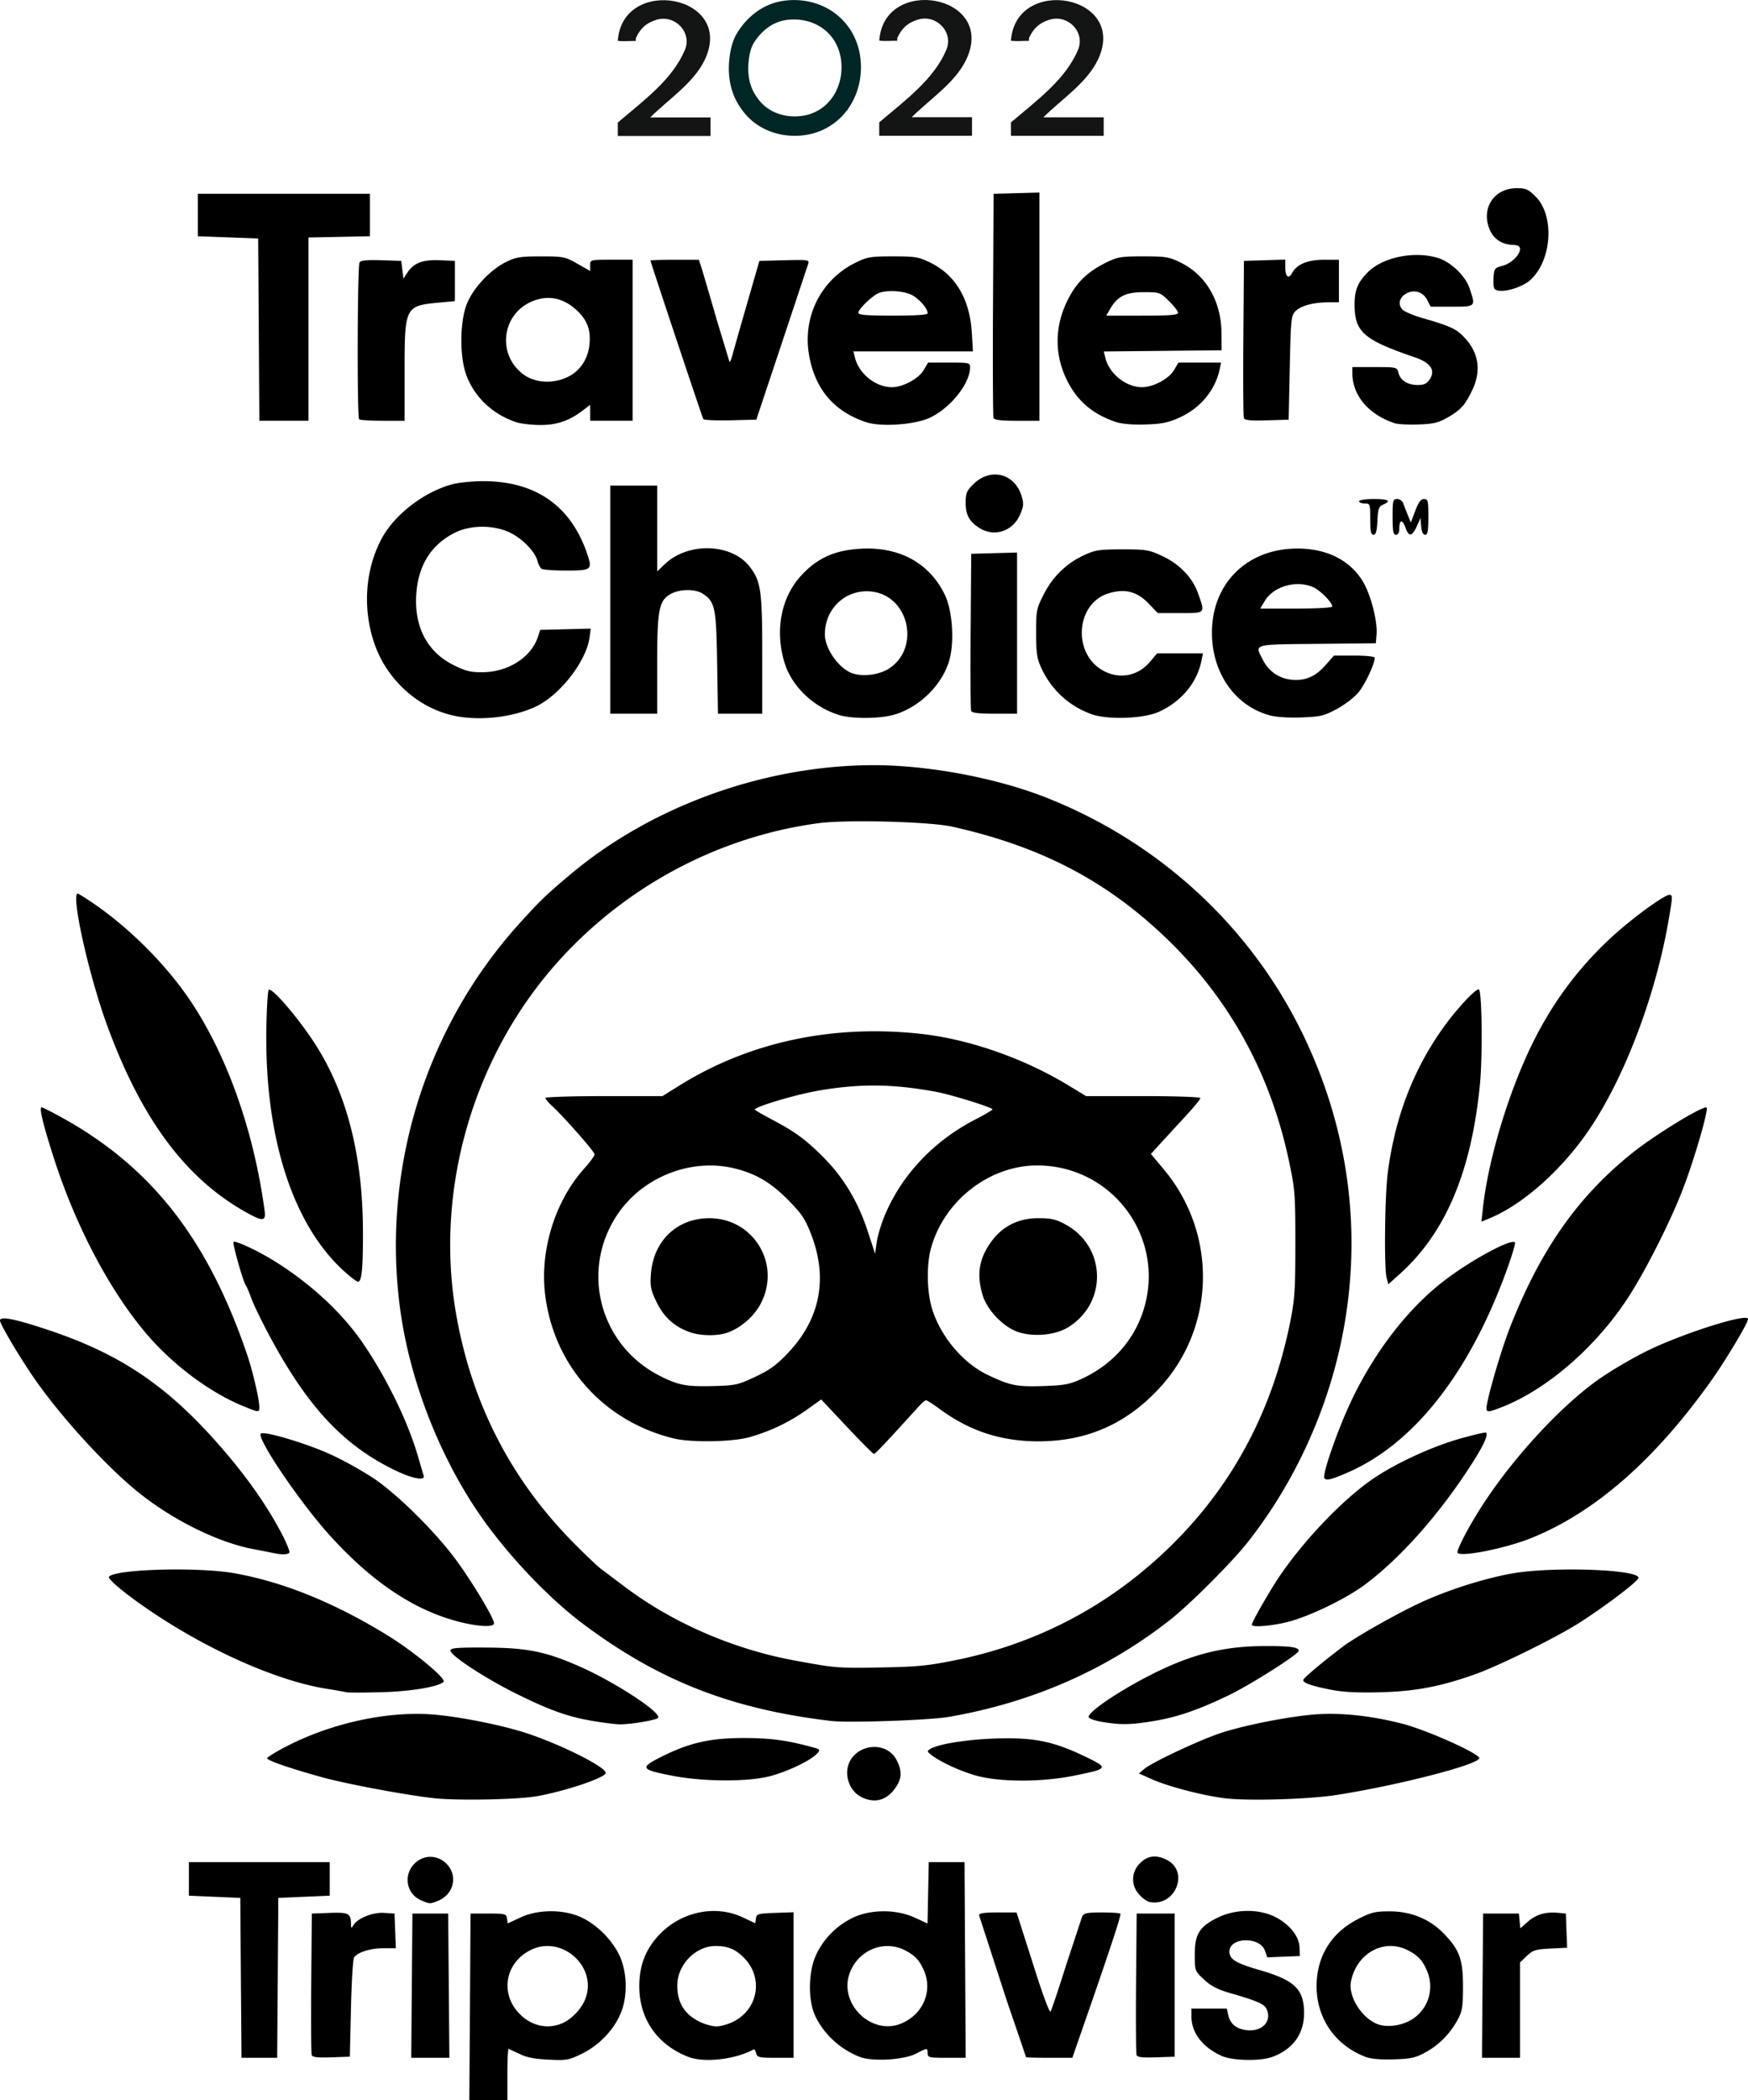 <svg xmlns="http://www.w3.org/2000/svg" width="521.573" height="626.395" viewBox="0 0 138 165.734" xmlns:v="https://vecta.io/nano"><path d="M37.101 158.366l.046-7.368h1.412c1.322 0 1.415.025 1.467.39l.055.39 1.003-.468c1.401-.654 3.391-.661 4.797-.016 1.177.539 2.343 1.673 2.956 2.873.651 1.275.746 3.17.228 4.544s-1.701 2.644-3.103 3.334c-1.066.525-1.22.552-2.68.478-1.131-.057-1.749-.182-2.292-.463l-.838-.385c-.052 0-.095.913-.095 2.029v2.029h-1.502-1.502zm7.262 1.299c.717-.3 1.471-1.062 1.802-1.823 1.116-2.564-1.792-5.233-4.304-3.951-2.002 1.022-2.401 3.462-.824 5.04.937.937 2.182 1.212 3.326.734zm9.99 2.646c-2.461-.949-3.882-2.99-3.882-5.573 0-1.636.489-2.91 1.553-4.043 1.73-1.842 4.43-2.416 6.599-1.402l1.004.47.054-.383c.05-.352.17-.387 1.51-.434l1.456-.051v5.743 5.743h-1.428c-1.289 0-1.437-.035-1.522-.36-.052-.198-.144-.333-.204-.3-1.43.789-3.89 1.072-5.139.59zm3.441-2.734c2.02-.932 2.517-3.42 1.003-5.021-.689-.729-1.313-.999-2.305-.999-1.581 0-3.022 1.488-3.022 3.121-.001 1.384.597 2.319 1.853 2.899.388.179.944.326 1.235.326s.847-.147 1.235-.326zm10.126 2.747c-1.55-.579-2.9-1.817-3.571-3.274-.576-1.252-.535-3.482.088-4.813a6.16 6.16 0 0 1 2.947-2.935c1.422-.65 3.399-.643 4.831.016l1.01.465.049-2.422.049-2.422h1.412 1.412l.046 7.721.046 7.721h-1.502c-1.384 0-1.502-.028-1.502-.353 0-.439-.025-.439-.933.032-.93.482-3.401.631-4.381.264zm3.247-2.655c1.69-.718 2.471-2.511 1.796-4.126-.35-.838-.722-1.239-1.53-1.652-1.693-.864-3.769.037-4.385 1.903-.792 2.401 1.815 4.853 4.119 3.874zm25.274 2.559c-1.52-.693-2.382-1.827-2.382-3.133v-.596h1.398 1.398l.112.511c.152.693.637 1.091 1.446 1.187 1.221.145 2.015-.679 1.589-1.65-.18-.411-.708-.643-2.917-1.282-.958-.278-1.489-.554-2.029-1.058-.729-.68-.732-.687-.732-1.975 0-1.613.368-2.204 1.813-2.914 1.39-.683 3.244-.705 4.531-.055 1.137.575 1.902 1.532 1.929 2.417l.021.671-1.286.052-1.286.052-.186-.533c-.392-1.125-2.801-1.065-2.801.071 0 .617.487.914 2.414 1.473 2.745.796 3.479 1.51 3.48 3.386.001 1.648-.899 2.882-2.526 3.464-.965.345-3.143.297-3.987-.088zm11.36.079c-2.39-.917-3.86-3.039-3.86-5.573 0-2.342 1.155-4.221 3.256-5.294 1.07-.547 1.362-.617 2.55-.615 1.649.003 3.128.611 4.215 1.731 1.262 1.301 1.538 2.051 1.538 4.178 0 1.594-.057 1.959-.405 2.611-.594 1.112-1.482 2.02-2.542 2.598-.804.439-1.159.518-2.524.56-1.043.032-1.808-.035-2.229-.196zm3.738-3c1.233-.816 1.706-2.388 1.131-3.764-.35-.838-.722-1.239-1.53-1.652-1.875-.957-4.037.229-4.483 2.46-.224 1.118.741 2.749 1.962 3.318.783.365 2.062.207 2.921-.362zm-92.522-3.235l-.046-6.309-2.029-.088-2.029-.088v-1.324-1.324h5.559 5.559v1.324 1.324l-2.029.088-2.029.088-.046 6.309-.046 6.309h-1.407-1.407zm5.595 6.094c-.048-.126-.067-2.691-.041-5.698l.047-5.469 1.396-.052c1.5-.056 1.68.034 1.694.846.007.386.031.403.189.131.322-.553 1.519-1.037 2.423-.979l.827.053.052 1.368.052 1.368h-.984c-1.028 0-2.056.325-2.318.732-.085.131-.194 1.946-.242 4.033l-.088 3.794-1.459.051c-1.072.038-1.482-.009-1.547-.178zm7.9-5.476l.047-5.691h1.412 1.412l.047 5.691.047 5.691h-1.505-1.505zM81 162.333c0-.026-.682-2.031-1.515-4.456l-2.19-6.746c-.001-.159.412-.221 1.478-.221h1.48l.27.838 1.274 3.988c.552 1.732 1.063 3.082 1.135 3s.629-1.738 1.238-3.679l1.268-3.838c.133-.254.407-.309 1.538-.309.757 0 1.421.044 1.475.099.088.088-.811 2.809-3.071 9.298l-.722 2.074h-1.829c-1.006 0-1.829-.022-1.829-.048zm8.73-.167c-.048-.126-.067-2.691-.041-5.698l.047-5.469h1.5 1.5v5.647 5.647l-1.459.051c-1.072.038-1.482-.009-1.547-.178zm27.312-5.476l.047-5.691h1.412 1.412l.056.581.056.581.602-.529c.642-.564 1.406-.785 2.386-.692l.606.058.051 1.348.051 1.348-1.322.067c-1.174.059-1.382.124-1.86.582l-.538.515v3.761 3.761h-1.502-1.502zm-83.81-6.744c-1.21-.526-1.419-2.129-.389-2.996 1.485-1.249 3.612.462 2.72 2.188a1.97 1.97 0 0 1-.892.816c-.721.301-.729.301-1.438-.007zm57.524.138c-.215-.043-.592-.318-.838-.61a1.74 1.74 0 0 1 .065-2.427c.582-.623 1.296-.717 2.139-.282 1.803.932.654 3.726-1.365 3.319zM34.323 141.9c-2.155-.223-7.057-1.14-9-1.685-2.636-.739-4.327-1.334-4.231-1.489.05-.081.546-.395 1.102-.698 3.586-1.957 8.125-3.007 11.864-2.746 2.076.145 5.597.844 7.588 1.507 2.706.901 6.176 2.647 6.176 3.109 0 .363-3.057 1.403-5.382 1.832-1.463.27-6.198.369-8.118.171zm33.697-.088c-.686-.338-1.138-1.102-1.138-1.921 0-2.133 3.035-2.839 3.947-.918.392.826.363 1.363-.114 2.07-.685 1.017-1.641 1.29-2.695.77zm28.686.089c-1.751-.217-4.469-.924-5.757-1.497l-1.037-.461.441-.368c.642-.536 4.445-2.313 6.088-2.845 1.942-.629 5.486-1.316 7.5-1.453s4.37.122 6.794.748c1.948.503 6.162 2.4 6.053 2.725-.177.532-6.604 2.175-11.347 2.901-2.181.334-6.959.471-8.735.25zm-43.676-1.787c-2.48-.483-2.55-.623-.756-1.517 2.182-1.087 3.817-1.453 6.48-1.45 2.051.003 3.334.172 5.282.697.724.195.748.222.472.528-.476.526-2.211 1.369-3.623 1.76-1.756.487-5.308.479-7.855-.017zm23.912-.035c-1.3-.392-2.745-1.07-3.44-1.615-.302-.237-.314-.299-.088-.44.648-.404 2.896-.765 5.224-.839 2.982-.095 4.52.217 7.04 1.429 1.886.907 1.856.954-.957 1.518-2.587.519-5.955.496-7.778-.054zm-30.083-4.267c-1.986-.333-3.372-.821-6.005-2.115-2.48-1.218-5.294-3.054-5.294-3.454 0-.203.51-.245 2.824-.233 3.251.017 4.711.314 7.412 1.508 2.805 1.24 6.517 3.681 6.151 4.043-.19.188-2.242.526-3.062.503-.34-.009-1.251-.123-2.025-.253zm40.098.053c-.56-.096-1.015-.267-1.015-.381 0-.476 2.906-2.377 5.586-3.655 2.903-1.384 5.273-1.934 8.36-1.938 1.992-.003 2.643.089 2.643.372 0 .27-3.804 2.682-5.559 3.525-2.422 1.163-4.066 1.723-5.971 2.032-1.799.292-2.552.3-4.043.044zm-21.309-.062c-7.851-.922-13.59-3.158-19.571-7.627-2.943-2.199-6.357-5.856-8.534-9.142-3.017-4.554-5.198-10.286-5.934-15.598-1.53-11.042 1.948-22.344 9.409-30.575 1.651-1.821 1.968-2.128 3.896-3.763 6.449-5.47 15.423-8.718 24.086-8.718 4.305 0 9.664 1.008 13.588 2.555 8.873 3.499 16.068 10.101 20.196 18.53 3.725 7.606 4.815 15.909 3.162 24.089-1.183 5.856-3.785 11.503-7.435 16.133-1.265 1.604-4.54 4.88-6.129 6.13-5.014 3.944-10.909 6.529-17.471 7.662-1.521.263-7.888.485-9.265.323zm9.927-4.828c6.584-1.36 12.372-4.488 17.135-9.262 4.725-4.735 7.763-10.514 9.147-17.394.357-1.777.408-2.545.408-6.177 0-3.889-.031-4.295-.505-6.529-1.471-6.944-4.728-12.84-9.739-17.63-4.725-4.517-9.906-7.207-16.857-8.754-1.761-.392-8.302-.565-10.489-.278-7.854 1.032-15.247 4.949-20.61 10.921-6.707 7.468-9.758 17.977-8.064 27.773 1.213 7.012 4.299 13.049 9.225 18.042.95.963 1.952 1.916 2.226 2.118l1.82 1.368c3.782 2.866 8.608 4.965 13.471 5.858 3.307.607 3.41.615 7.052.543 2.691-.053 3.574-.145 5.78-.6zm-8.724-18.394l-2.019-2.15-1.163.83a14.55 14.55 0 0 1-4.56 2.162c-1.346.364-4.56.413-5.895.09-5.515-1.333-9.453-5.702-10.168-11.28-.452-3.523.756-7.443 3.095-10.045.441-.491.802-.986.802-1.1 0-.206-2.461-2.999-3.397-3.855-.267-.244-.485-.51-.485-.591s2.078-.147 4.618-.147h4.618l1.318-.822c5.497-3.426 12.002-4.835 18.954-4.106 3.863.405 8.227 1.92 11.818 4.103l1.355.824h4.512c2.601 0 4.512.068 4.512.161s-.541.744-1.202 1.456l-1.953 2.121-.75.826 1.026 1.228c4.233 5.065 4.089 12.428-.337 17.232-2.617 2.84-5.745 4.217-9.578 4.217-2.943 0-5.443-.82-7.792-2.555-.511-.377-.991-.684-1.068-.683s-.301.18-.497.397c-2.648 2.919-3.513 3.835-3.618 3.835-.069 0-1.035-.967-2.145-2.15zm-7.226-3.938c1.161-.545 1.686-.929 2.615-1.914 2.514-2.665 3.134-5.858 1.805-9.304-.478-1.24-.746-1.642-1.817-2.727-1.34-1.358-2.481-2.043-4.114-2.468-3.468-.903-7.365.603-9.383 3.626-2.946 4.412-1.38 10.315 3.374 12.721 1.442.73 2.092.853 4.202.798 1.746-.046 1.957-.092 3.318-.731zm-5.094-3.499c-1.233-.413-2.089-1.165-2.669-2.342-.48-.975-.54-1.257-.477-2.226.171-2.618 2.019-4.421 4.558-4.448 3.496-.037 5.726 3.555 4.146 6.679-.539 1.065-1.603 1.993-2.716 2.369-.751.254-2.033.24-2.841-.031zm30.787 3.695c2.436-1.099 4.188-3.028 4.955-5.455 1.794-5.679-2.424-11.418-8.394-11.418-3.8 0-7.392 2.821-8.397 6.595-.321 1.204-.309 3.146.027 4.442.584 2.251 2.425 4.517 4.458 5.485 1.783.849 2.287.951 4.357.887 1.648-.051 2.1-.132 2.993-.535zm-5.013-3.755c-1.145-.42-2.388-1.737-2.731-2.893-.488-1.645-.282-2.891.703-4.236.884-1.208 2.138-1.828 3.696-1.828 1.028 0 1.391.085 2.163.507 3.246 1.775 3.304 6.277.105 8.151-1.013.594-2.767.727-3.935.299zm-10.426-9.251c1.35-3.172 3.877-5.83 7.134-7.502.737-.378 1.341-.735 1.341-.793.001-.146-3.231-1.153-4.411-1.374-3.394-.636-6.016-.668-9.265-.114-1.897.324-5.271 1.336-5.078 1.523.075.073.693.426 1.372.785 1.819.961 2.681 1.596 4.07 3 1.571 1.587 2.703 3.481 3.456 5.779l.588 1.795.134-.933c.074-.513.37-1.488.659-2.165zm-42.524 37.7a42.09 42.09 0 0 0-1.588-.275c-3.906-.625-9.387-3.059-14.029-6.23-1.927-1.316-3.291-2.458-3.129-2.619.6-.6 7.09-.771 9.923-.261 3.842.691 7.841 2.31 12.007 4.864 2.097 1.285 4.736 3.468 4.479 3.706-.424.393-2.602.753-4.927.815-1.359.036-2.59.037-2.735.002zm77.808-.181c-1.542-.293-2.278-.543-2.278-.772 0-.147 1.309-1.256 3.088-2.615 1.005-.768 4.247-2.607 6.171-3.5 2.141-.994 5.04-1.917 7.24-2.305 3.159-.558 9.971-.323 9.971.344 0 .259-2.684 2.293-4.744 3.596-1.811 1.146-6.283 3.349-8.138 4.01-2.71.965-4.688 1.345-7.412 1.424-1.776.051-2.969-.004-3.898-.181zm-68.984-5.395c-3.536-.918-6.892-3.18-10.219-6.885-2.35-2.618-5.714-7.596-5.367-7.943.242-.242 3.699.797 5.621 1.69a29.64 29.64 0 0 1 3.244 1.809c1.866 1.24 4.835 4.164 6.496 6.399 1.28 1.722 3.048 4.66 3.048 5.066 0 .333-1.252.273-2.824-.135zm62.647.253c0-.223 1.502-2.834 2.271-3.948 2.058-2.98 5.149-6.159 7.489-7.7 1.832-1.207 4.565-2.446 6.751-3.06 1.045-.294 1.936-.498 1.98-.454.186.186-.191 1.008-1.141 2.488-2.493 3.887-5.493 7.287-8.331 9.444-1.471 1.118-4.424 2.557-6.158 3-1.288.329-2.862.456-2.862.23zm-77.206-5.653a148.27 148.27 0 0 0-1.684-.331c-2.739-.526-6.27-2.27-8.966-4.429-2.502-2.004-6.025-5.838-8.168-8.89C1.676 107.31 0 104.493 0 104.204c0-.368 1.151-.142 3.824.749 5.586 1.862 9.268 4.322 13.319 8.897 2.192 2.476 3.842 4.793 5.069 7.119.401.761.685 1.456.631 1.544-.101.163-.585.181-1.225.044zm93.441-.066c0-.321.912-2.055 1.861-3.539 2.438-3.814 6.211-7.924 9.257-10.087.922-.654 2.629-1.661 3.794-2.238 2.823-1.397 8.03-3.047 8.029-2.544-.001.319-1.749 3.239-2.941 4.913-4.432 6.222-9.158 10.349-14.166 12.369-2.118.855-5.834 1.571-5.834 1.125zm-10.514-5.878c-.14-.364 1.107-3.913 2.133-6.071 1.859-3.913 4.511-7.333 7.379-9.517 2.127-1.62 5.235-3.296 5.542-2.989.058.058-.232 1.04-.646 2.18-2.924 8.062-7.253 13.61-12.422 15.919-1.397.624-1.885.741-1.986.478zm-73.293-.561c-4.098-1.964-6.93-4.977-9.948-10.585-.627-1.165-1.283-2.515-1.458-3s-.38-.964-.454-1.064c-.203-.272-1.057-3.3-.958-3.399.133-.133 1.773.62 3.068 1.408 2.832 1.723 5.376 4.042 7.028 6.408 1.889 2.705 3.669 6.33 4.462 9.088l.454 1.544c.138.415-.877.23-2.193-.401zm-12.063-5.099c-2.768-1.138-5.769-3.426-7.893-6.016-2.877-3.509-5.456-8.51-7.144-13.852-.795-2.516-1.073-3.706-.866-3.706.069 0 .728.33 1.464.733 7.133 3.904 11.594 9.563 14.725 18.68.461 1.341.996 3.623.996 4.247 0 .427-.042.424-1.282-.085zm98.164.174c0-.638 1.125-4.512 1.845-6.354 2.394-6.122 5.349-10.338 9.671-13.797 1.795-1.437 5.647-3.786 5.859-3.574.166.166-.948 4.012-1.835 6.337-1.024 2.686-3.073 6.723-4.498 8.862-2.524 3.791-6.308 7.046-9.786 8.417-1.087.428-1.256.443-1.256.108zm-7.883-10.281c-.211-.803-.147-6.529.094-8.349.575-4.345 2.001-8.07 4.358-11.383 1.073-1.508 2.661-3.203 2.839-3.03.237.23.287 5.291.074 7.48-.671 6.883-2.713 11.719-6.314 14.951l-.92.826zm-82.169-.413c-4.194-3.692-6.46-10.747-6.27-19.525.032-1.472.112-2.731.178-2.797.243-.242 2.441 2.332 3.734 4.374 2.455 3.876 3.686 8.724 3.708 14.6.011 3.007-.091 4.059-.394 4.059-.082 0-.512-.32-.956-.711zm89.774-5.144c.416-3.777 2.003-9.055 3.872-12.879 1.7-3.477 3.945-6.424 6.787-8.909 1.586-1.387 3.693-2.887 4.055-2.887.27 0 .266.118-.065 2.029-1.034 5.97-3.496 12.441-6.295 16.542-2.139 3.135-5.186 5.845-7.791 6.933l-.686.286zm-97.708.338c-4.731-2.66-8.191-7.318-10.892-14.661-1.519-4.131-2.988-10.856-2.279-10.434 3.2 1.903 6.614 5.158 8.79 8.377 2.928 4.332 5.053 10.317 5.903 16.633.114.847-.144.861-1.522.086zM35.912 56.49c-2.889-.589-5.385-2.844-6.371-5.755-.931-2.749-.706-5.832.602-8.256 1.019-1.888 3.354-3.677 5.57-4.267.498-.133 1.584-.242 2.413-.243 4.203-.006 7.008 1.984 8.277 5.873.361 1.106.248 1.184-1.705 1.181-.949-.001-1.819-.062-1.933-.134s-.258-.338-.322-.591c-.184-.733-1.109-1.717-2.092-2.225-1.269-.656-3.163-.674-4.429-.042-1.929.963-2.959 2.656-3.067 5.043-.113 2.497.934 4.408 2.966 5.415.947.469 1.342.565 2.294.556 2.025-.018 3.829-1.182 4.36-2.813l.172-.529 1.995-.05 1.995-.05-.092.686c-.253 1.89-2.339 4.572-4.257 5.473-1.792.842-4.371 1.137-6.375.729zm30.315-.074c-2.021-.632-3.712-2.251-4.284-4.103-.78-2.525-.291-5.144 1.282-6.867 1.289-1.413 2.681-2.04 4.766-2.149 3.05-.159 5.417 1.155 6.614 3.669.553 1.162.738 3.387.406 4.873-.453 2.023-2.309 3.939-4.411 4.553-1.146.335-3.34.347-4.373.024zm3.983-3.677c2.427-1.606 1.578-5.616-1.279-6.044-2.05-.307-3.825 1.267-3.809 3.38.009 1.155 1.148 2.73 2.22 3.07.856.272 2.113.094 2.868-.406zm15.961 3.615c-1.777-.635-3.176-1.927-3.973-3.667-.332-.725-.398-1.176-.4-2.73-.002-1.772.026-1.92.599-3.048.711-1.401 1.778-2.443 3.161-3.088.9-.42 1.209-.468 3.031-.47 1.858-.002 2.121.04 3.109.496 1.421.657 2.443 1.713 2.891 2.989.56 1.592.606 1.542-1.415 1.542h-1.768l-.747-.774c-.885-.917-1.808-1.16-3.065-.807-2.7.756-2.976 4.864-.414 6.171 1.255.64 2.659.361 3.579-.713l.599-.7h1.806 1.806l-.116.574c-.354 1.758-1.612 3.261-3.393 4.052-1.212.538-4.015.631-5.29.175zm14.016.078c-2.888-.815-4.718-3.694-4.488-7.062.235-3.438 2.728-5.867 6.23-6.069 2.547-.147 4.593.787 5.668 2.588.631 1.057 1.165 3.129 1.078 4.185l-.056.687-4.632.047c-5.16.052-4.937-.014-4.283 1.269.449.88 1.251 1.444 2.205 1.552 1.092.123 1.926-.22 2.714-1.115l.688-.782h1.61c.914 0 1.61.073 1.61.17 0 .495-.786 2.155-1.312 2.768-.332.387-1.101.97-1.709 1.294-.993.529-1.279.596-2.793.649-1.056.037-2.002-.03-2.529-.179zm4.99-8.571c0-.329-.97-1.304-1.53-1.538-1.358-.567-3.131-.044-3.814 1.127l-.335.573h2.84c1.618 0 2.84-.07 2.84-.163zm-57-.543v-9h1.853 1.853v3.388 3.388l.574-.554c1.846-1.783 5.31-1.684 6.741.193.878 1.151.979 1.87.979 6.937v4.648h-1.748-1.748l-.065-4.015c-.07-4.365-.165-4.819-1.134-5.454-.572-.375-1.76-.379-2.475-.008-.986.512-1.125 1.201-1.125 5.598v3.879h-1.853-1.853zm28.492 8.778c-.047-.122-.064-2.961-.039-6.309l.046-6.087 1.809-.05 1.809-.05v6.359 6.359h-1.77c-1.258 0-1.795-.064-1.855-.222zm31.508-15.132c0-1.2-.013-1.235-.441-1.235-.243 0-.441-.079-.441-.176s.5-.176 1.147-.176c1.189 0 1.433.144.75.443-.341.15-.404.329-.45 1.277-.039.823-.118 1.103-.309 1.103-.2 0-.256-.273-.256-1.235zm1.765-.176c0-1.301.028-1.412.358-1.412.197 0 .407.139.467.309s.223.587.362.926l.253.618.351-.926c.256-.677.443-.926.691-.926.308 0 .341.135.341 1.412 0 1.111-.054 1.412-.254 1.412-.166 0-.274-.23-.311-.662l-.057-.662-.297.662c-.359.8-.625.84-.871.132-.102-.291-.256-.529-.344-.529s-.159.238-.159.529c0 .353-.088.529-.265.529-.213 0-.265-.275-.265-1.412zm-32.582.897c-.824-.503-1.124-1.039-1.124-2.013 0-.741.082-.943.59-1.45 1.351-1.351 3.286-.882 3.829.93.182.607.163.806-.139 1.49-.563 1.274-1.999 1.748-3.156 1.043zm-36.594-8.366c-1.839-.616-3.23-1.903-3.915-3.622-.575-1.443-.571-4.268.01-5.725.496-1.246 1.862-2.7 3.111-3.31.765-.374 1.128-.431 2.735-.431 1.766 0 1.9.027 2.868.575l1.015.575v-.443c0-.442.004-.443 1.676-.443h1.676v6.353 6.353h-1.676-1.676v-.627-.627l-.579.441c-1.083.826-2.064 1.158-3.392 1.148-.679-.005-1.513-.103-1.853-.217zm4.227-3.665c.859-.483 1.409-1.345 1.535-2.404.137-1.155-.143-1.955-.956-2.729-1.099-1.046-2.365-1.286-3.666-.695-2.323 1.055-2.646 4.191-.589 5.714.977.723 2.508.771 3.676.114zm23.39 3.663c-2.541-.846-4.04-2.607-4.509-5.298-.528-3.031.945-5.953 3.676-7.294.92-.452 1.18-.495 2.95-.495s2.03.044 2.95.495c1.993.979 3.117 2.883 3.274 5.549l.086 1.456h-4.718-4.718l.121.485c.321 1.287 1.637 2.338 2.925 2.338.867 0 2.097-.664 2.502-1.35l.349-.592h1.659c1.604 0 1.659.013 1.655.397-.012 1.267-1.564 3.201-3.172 3.954-1.184.555-3.861.743-5.03.354zm4.853-8.604c0-.383-.711-1.181-1.303-1.461-.696-.331-2.074-.377-2.635-.089s-1.533 1.246-1.533 1.513c0 .179.604.23 2.735.23 1.865 0 2.735-.061 2.735-.193zm14.912 8.603c-1.83-.606-3.041-1.612-3.858-3.204-1.051-2.048-1.059-4.286-.023-6.388.704-1.427 1.567-2.272 3.082-3.016.882-.433 1.163-.479 2.917-.479 1.77 0 2.03.044 2.95.495 2.009.986 3.206 3.066 3.22 5.591l.007 1.326-4.651.047-4.651.047.119.482c.316 1.281 1.627 2.335 2.904 2.335.887 0 2.115-.657 2.524-1.35l.349-.592h1.681 1.681l-.099.485c-.34 1.67-1.519 3.103-3.166 3.849-.898.407-1.397.509-2.691.551-.984.032-1.857-.037-2.294-.182zM93 24.679c0-.126-.321-.543-.714-.926-.698-.682-.743-.698-1.985-.698-1.426 0-2.072.319-2.649 1.307l-.319.546h2.834c2.204 0 2.834-.051 2.834-.229zm17.118 8.721c-2.066-.679-3.348-2.189-3.352-3.948l-.001-.485h1.761c1.736 0 1.763.006 1.873.445.152.604.721.966 1.518.966.52 0 .728-.099.965-.462.461-.703.05-1.3-1.183-1.72-4.053-1.382-4.758-2-4.758-4.171 0-1.128.236-1.711 1.018-2.516 1.171-1.205 3.658-1.725 5.545-1.159 1.023.307 2.173 1.399 2.508 2.383.503 1.476.511 1.468-1.391 1.468h-1.672l-.272-.527c-.334-.647-1.036-.861-1.666-.509-.543.304-.668.884-.276 1.277.157.157.856.45 1.554.652 2.326.673 2.741.875 3.449 1.679 1.033 1.174 1.196 2.561.477 4.046-.566 1.167-.899 1.534-1.935 2.128-.72.413-1.107.505-2.294.547-.785.028-1.627-.015-1.869-.095zm-89.689-7.389l-.046-7.191L18 18.731l-2.382-.088v-1.677-1.677h6.794 6.794v1.677 1.677l-2.426.049-2.426.049v7.23 7.23h-1.939-1.939zm7.924 7.074c-.171-.171-.139-12.104.032-12.375.105-.165.578-.214 1.718-.176l1.573.051.088.701.088.701.31-.476c.496-.761 1.218-1.036 2.564-.977l1.185.052v1.588 1.588l-1.235.115c-2.7.251-2.735.322-2.735 5.435v3.891h-1.735c-.954 0-1.788-.053-1.853-.118zm27.171-.02c-.088-.142-4.171-12.388-4.171-12.509 0-.032.86-.058 1.912-.058h1.912l.212.662c.116.364.645 2.163 1.174 3.997l1.031 3.404c.038.038.16-.272.271-.688s.627-2.226 1.145-4.022l.943-3.265 1.979-.05c1.886-.048 1.974-.034 1.871.29l-2.101 6.315-1.993 5.975-2.046.05c-1.125.027-2.087-.017-2.138-.099zm22.91-.082c-.046-.121-.064-4.152-.039-8.956l.046-8.735 1.809-.05 1.809-.05v9.006 9.006h-1.77c-1.253 0-1.795-.064-1.855-.221zm19.767.005c-.048-.125-.067-2.967-.041-6.315l.046-6.087 1.632-.051 1.632-.051v.614c0 .738.261.96.532.454.372-.694 1.227-1.053 2.512-1.054h1.191v1.677 1.677l-.838.004c-1.192.006-2.156.265-2.585.694-.349.349-.375.603-.459 4.469l-.088 4.099-1.724.051c-1.284.038-1.746-.008-1.811-.178zm19.753-10.266c-.052-.135-.069-.548-.039-.916.05-.603.118-.685.674-.821.675-.165 1.412-.862 1.411-1.336-.001-.219-.169-.308-.631-.331-.829-.043-1.457-.474-1.765-1.211-.698-1.669.344-3.257 2.136-3.257.726 0 .916.084 1.493.662 1.488 1.489 1.306 4.914-.346 6.52-.784.761-2.73 1.219-2.933.69z"/><path d="M50.2 3.004c.329-.7.749-1.187 1.685-1.459 1.429-.387 2.772 1.02 2.18 2.409-.978 2.294-3.106 3.867-5.295 5.717l.003 1.058h7.323V9.265h-4.76c1.419-1.419 3.449-2.721 4.318-4.578 2.383-5.091-6.519-6.658-6.881-1.465h0c.519.063.859.003 1.416.013" fill="#131515"/><path d="M61.863.839c1.82-.3 3.702.397 4.69 2.028.921 1.521.847 3.621-.107 5.101a4.23 4.23 0 0 1-2.986 1.929c-.943.148-1.963-.004-2.811-.434-.712-.361-1.237-.88-1.673-1.573-.588-.934-.743-2.03-.641-3.069.059-.602.188-1.301.528-1.844.684-1.091 1.726-1.929 3-2.139" fill="none" stroke="#002525" stroke-width="1.533"/><path d="M70.842 2.989c.329-.7.749-1.187 1.685-1.459 1.429-.387 2.772 1.02 2.18 2.409-.978 2.294-3.106 3.867-5.295 5.717l.003 1.058h7.323V9.249h-4.76c1.419-1.419 3.449-2.721 4.318-4.578 2.383-5.091-6.519-6.658-6.881-1.465h0c.519.063.859.003 1.416.013m10.407-.223c.329-.7.749-1.187 1.685-1.459 1.429-.387 2.772 1.02 2.18 2.409-.978 2.294-3.106 3.867-5.295 5.717l.003 1.058h7.323V9.257h-4.76c1.419-1.419 3.449-2.721 4.318-4.578 2.383-5.091-6.519-6.658-6.881-1.465h0c.519.063.859.003 1.416.013" fill="#131515"/></svg>